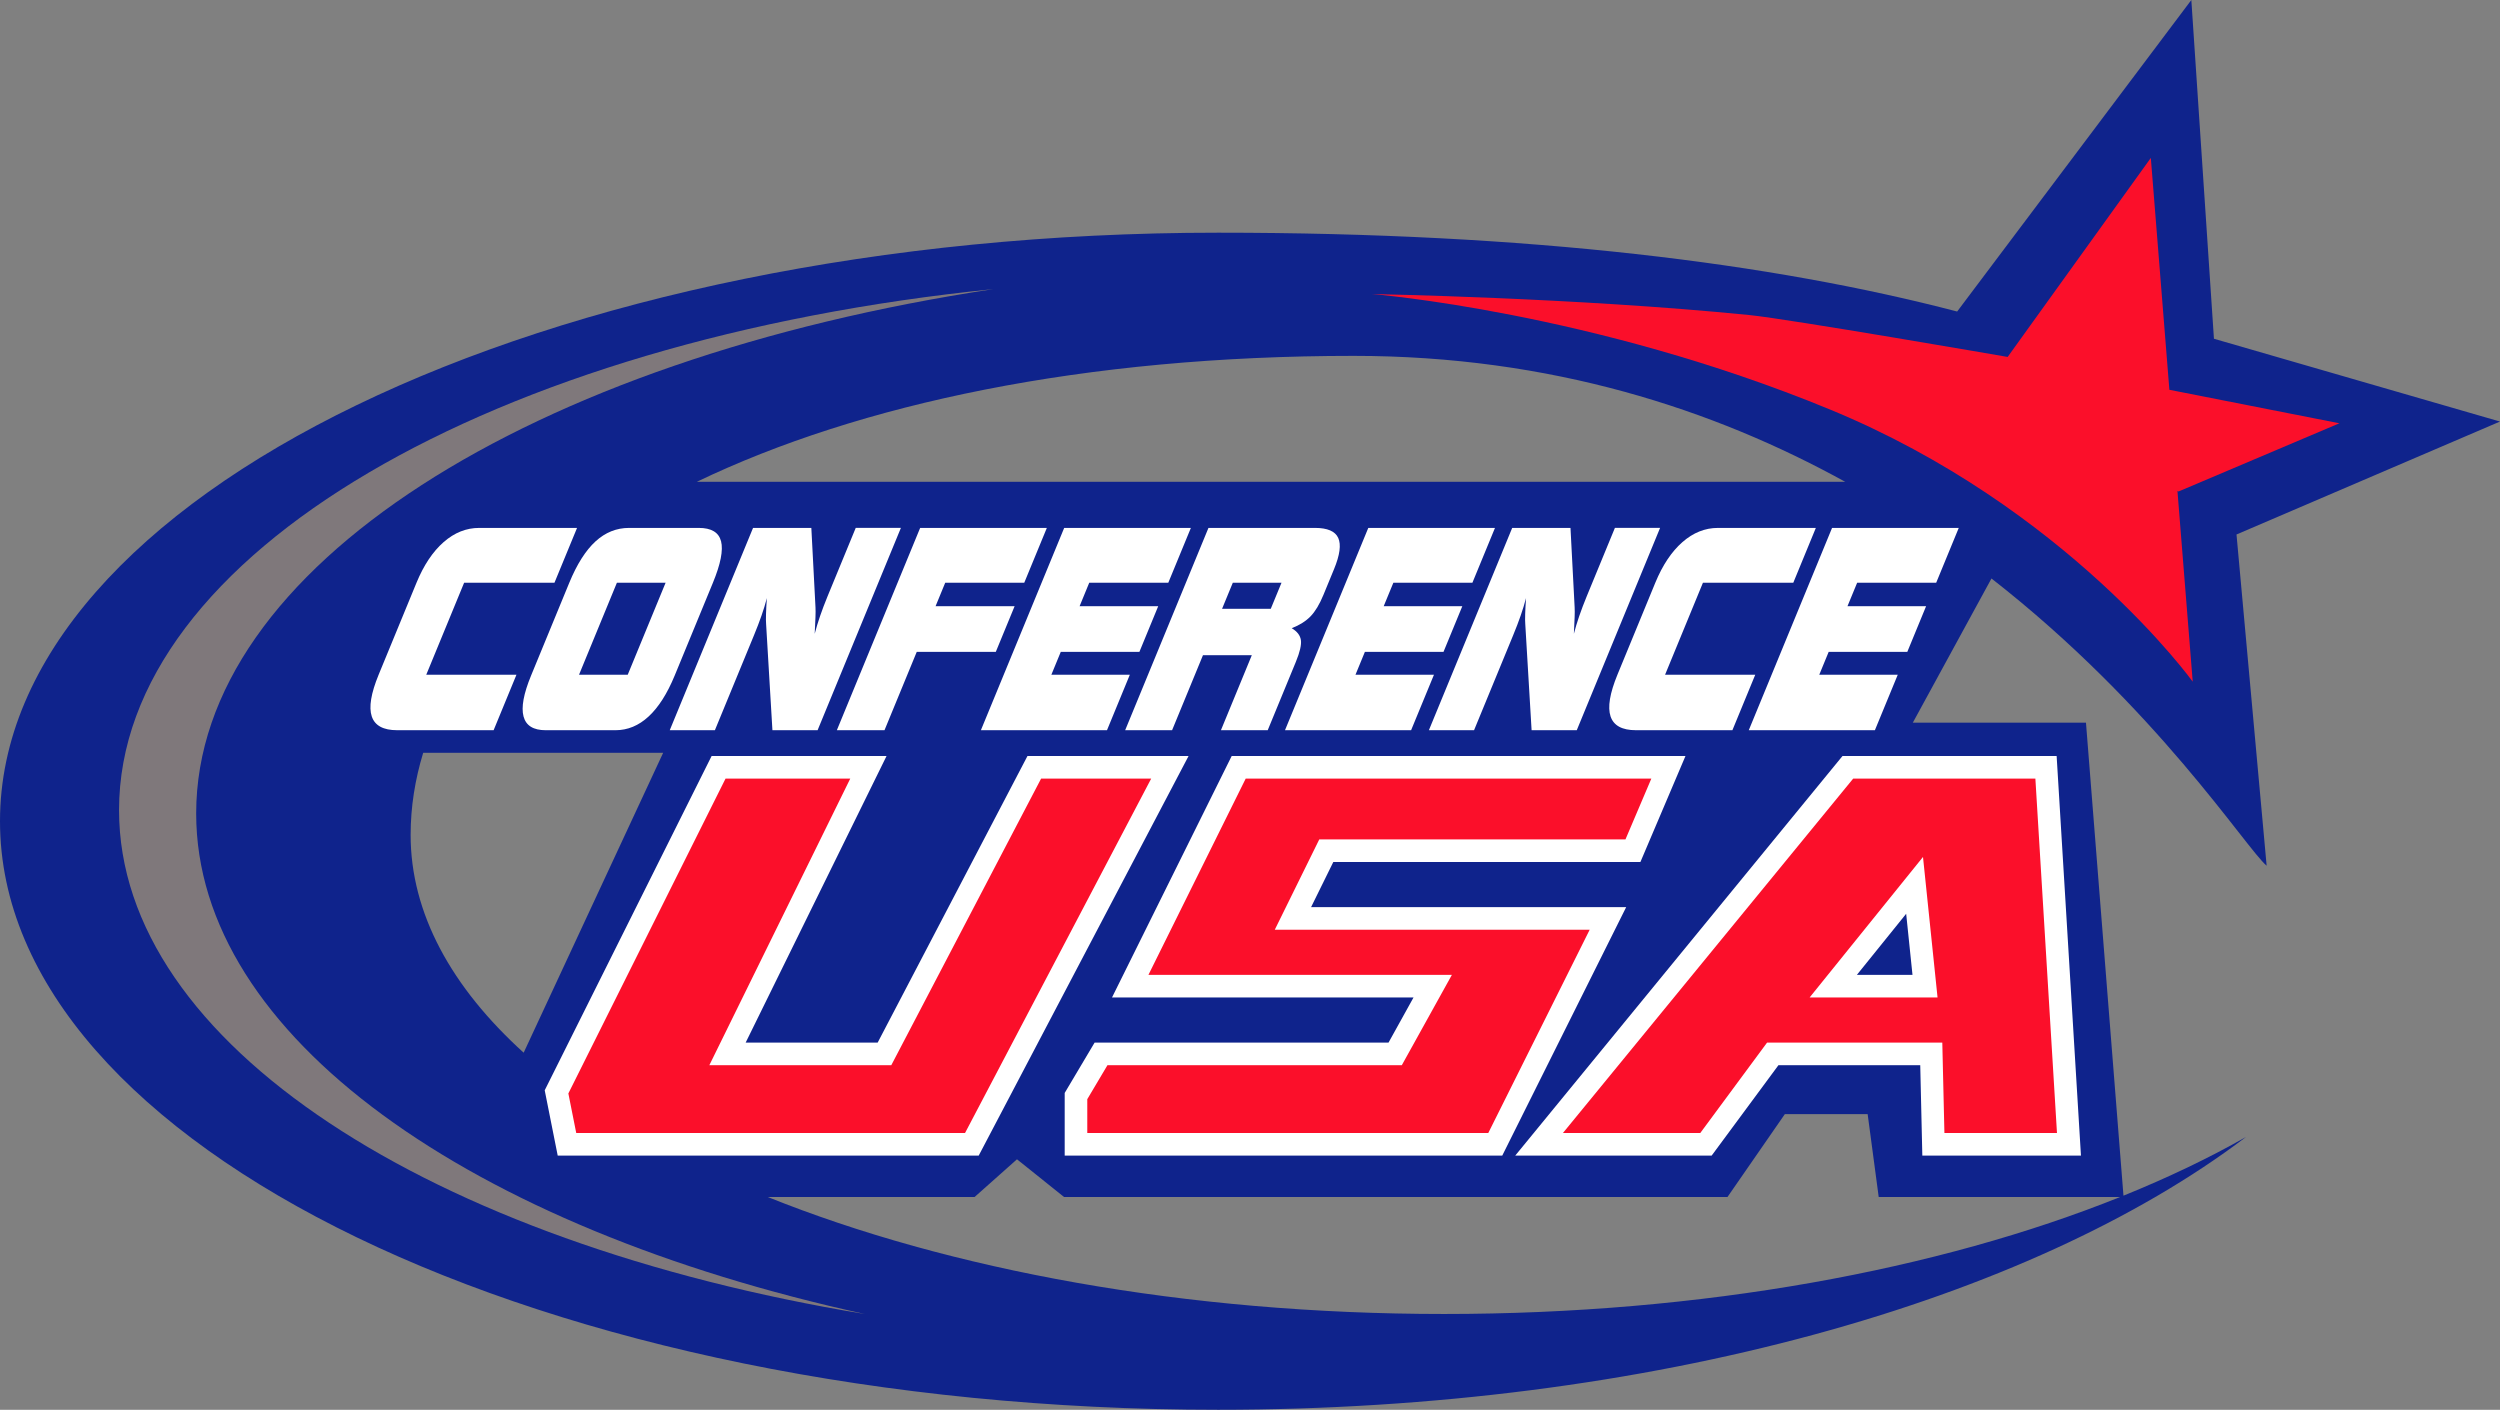 <?xml version="1.0" encoding="utf-8"?>
<!-- Generator: Adobe Illustrator 13.0.0, SVG Export Plug-In . SVG Version: 6.00 Build 14948)  -->
<!DOCTYPE svg PUBLIC "-//W3C//DTD SVG 1.0//EN" "http://www.w3.org/TR/2001/REC-SVG-20010904/DTD/svg10.dtd">
<svg version="1.0" xmlns="http://www.w3.org/2000/svg" xmlns:xlink="http://www.w3.org/1999/xlink" x="0px" y="0px"
	 width="238.001px" height="134.211px" viewBox="0 0 238.001 134.211" enable-background="new 0 0 238.001 134.211"
	 xml:space="preserve">
<rect x="0" y="0" width="238.001" height="134.211" fill="#808080" stroke="none"/>
<g id="Layer_4">
</g>
<g id="Layer_2">
	<path fill="#0F238C" d="M215.785,82.418l-2.869-31.535l25.085-10.751l-27.233-7.883L208.616,0l-22.294,29.657
		c-17.598-4.596-40.604-7.505-70.352-7.505C51.922,22.151,0,47.237,0,78.181c0,30.944,51.922,56.03,115.97,56.03
		c41.149,0,77.267-10.363,97.852-25.973c-3.535,2.014-7.448,3.881-11.667,5.59l-3.57-45.029h-16.484l7.488-13.727
		C205.32,67.347,213.778,80.711,215.785,82.418z M49.853,100.217c-6.863-6.222-10.761-13.264-10.761-20.732
		c0-2.668,0.421-5.277,1.196-7.818h22.845L49.853,100.217z M128.871,33.879c18.79,0,34.303,5.1,46.792,11.988H66.34
		C81.826,38.425,103.245,33.879,128.871,33.879z M201.846,113.952c-17.256,6.934-39.746,11.14-64.375,11.14
		c-24.631,0-47.129-4.206-64.388-11.14h19.702l4.032-3.586l4.479,3.586h63.163l5.458-7.885h7.884l1.052,7.885H201.846z"/>
	<g>
		<path fill="#FFFFFF" d="M37.807,69.516c-1.316,0-2.123-0.438-2.415-1.314c-0.292-0.875-0.074-2.197,0.653-3.966l3.607-8.761
			c0.688-1.671,1.548-2.959,2.578-3.863c1.03-0.903,2.159-1.354,3.384-1.354h9.321l-2.149,5.218h-8.6l-3.607,8.761h8.587
			l-2.174,5.281H37.807z"/>
		<path fill="#FFFFFF" d="M64.231,64.312c-0.712,1.727-1.539,3.026-2.482,3.896c-0.944,0.874-1.996,1.309-3.157,1.309h-6.639
			c-1.174,0-1.879-0.435-2.112-1.309c-0.233-0.87,0.006-2.169,0.718-3.896l3.638-8.837c0.727-1.764,1.558-3.074,2.494-3.933
			c0.935-0.856,2.001-1.285,3.193-1.285h6.64c1.197,0,1.903,0.424,2.121,1.273c0.218,0.849-0.041,2.165-0.774,3.945L64.231,64.312z
			 M55.124,64.235h4.636l3.607-8.761h-4.637L55.124,64.235z"/>
		<path fill="#FFFFFF" d="M63.761,69.516l7.93-19.259h5.549l0.396,7.578c0.013,0.236,0.011,0.541-0.003,0.919
			c-0.015,0.377-0.039,0.907-0.073,1.586c0.139-0.536,0.309-1.098,0.508-1.681c0.199-0.583,0.441-1.219,0.723-1.908l2.675-6.495h4.3
			l-7.93,19.259h-4.301l-0.6-10.083c-0.02-0.217-0.023-0.547-0.01-0.989c0.013-0.439,0.04-0.941,0.081-1.504
			c-0.139,0.538-0.31,1.094-0.51,1.668c-0.201,0.576-0.44,1.203-0.721,1.882l-3.716,9.025H63.761z"/>
		<path fill="#FFFFFF" d="M79.669,69.516l7.93-19.259H99.66l-2.149,5.218h-7.525l-0.92,2.238h7.525l-1.791,4.348h-7.526
			l-3.069,7.456H79.669z"/>
		<path fill="#FFFFFF" d="M93.381,69.516l7.93-19.259h12.061l-2.149,5.218h-7.526l-0.92,2.238h7.484l-1.791,4.348h-7.485
			l-0.896,2.175h7.471l-2.174,5.281H93.381z"/>
		<path fill="#FFFFFF" d="M107.116,69.516l7.93-19.259h10.14c1.185,0,1.923,0.317,2.213,0.952c0.29,0.635,0.158,1.625-0.396,2.969
			l-1.01,2.452c-0.37,0.9-0.778,1.58-1.225,2.042c-0.446,0.462-1.045,0.84-1.796,1.134c0.514,0.303,0.805,0.678,0.873,1.124
			c0.067,0.447-0.092,1.14-0.48,2.083l-2.678,6.504h-4.454l2.941-7.145h-4.65l-2.941,7.145H107.116z M116.341,57.96h4.636
			l1.024-2.486h-4.636L116.341,57.96z"/>
		<path fill="#FFFFFF" d="M122.332,69.516l7.93-19.259h12.061l-2.149,5.218h-7.525l-0.921,2.238h7.484l-1.791,4.348h-7.484
			l-0.895,2.175h7.471l-2.175,5.281H122.332z"/>
		<path fill="#FFFFFF" d="M136.031,69.516l7.931-19.259h5.549l0.396,7.578c0.014,0.236,0.012,0.541-0.002,0.919
			c-0.016,0.377-0.039,0.907-0.072,1.586c0.138-0.536,0.308-1.098,0.507-1.681c0.2-0.583,0.441-1.219,0.724-1.908l2.675-6.495h4.302
			l-7.931,19.259h-4.301l-0.601-10.083c-0.02-0.217-0.023-0.547-0.01-0.989c0.014-0.439,0.04-0.941,0.081-1.504
			c-0.14,0.538-0.312,1.094-0.511,1.668c-0.2,0.576-0.439,1.203-0.72,1.882l-3.716,9.025H136.031z"/>
		<path fill="#FFFFFF" d="M155.741,69.516c-1.317,0-2.122-0.438-2.415-1.314c-0.293-0.875-0.074-2.197,0.652-3.966l3.608-8.761
			c0.688-1.671,1.548-2.959,2.578-3.863c1.03-0.903,2.157-1.354,3.383-1.354h9.322l-2.146,5.218h-8.602l-3.606,8.761h8.585
			l-2.175,5.281H155.741z"/>
		<path fill="#FFFFFF" d="M166.484,69.516l7.929-19.259h12.062l-2.148,5.218h-7.525l-0.922,2.238h7.484l-1.789,4.348h-7.485
			l-0.896,2.175h7.472l-2.176,5.281H166.484z"/>
	</g>
	<polygon fill="#FB0F2A" points="68.411,73.046 82.674,73.046 69.258,100.334 84.204,100.334 98.467,73.046 111.374,73.046 
		92.524,108.935 53.976,108.935 52.984,103.948 	"/>
	<path fill="#FFFFFF" d="M111.374,71.972H97.816c0,0-13.686,26.182-14.264,27.287c-1.048,0-9.998,0-12.566,0
		C72.341,96.501,84.4,71.972,84.4,71.972H67.746l-15.889,31.826l1.237,6.213h40.081l19.978-38.039H111.374z M109.595,74.122
		c-1.488,2.832-17.161,32.674-17.722,33.737c-1.226,0-35.36,0-37.016,0c-0.215-1.078-0.648-3.255-0.749-3.761
		c0.316-0.631,14.401-28.844,14.965-29.977c1.055,0,9.347,0,11.873,0c-1.354,2.757-13.416,27.285-13.416,27.285h17.322
		c0,0,13.686-26.18,14.263-27.285C100.122,74.122,107.105,74.122,109.595,74.122z"/>
	<polygon fill="#FB0F2A" points="117.924,73.046 158.835,73.046 155.459,80.983 126.265,80.983 123.088,87.434 153.076,87.434 
		142.352,108.935 102.434,108.935 102.434,104.345 104.818,100.334 132.819,100.334 136.394,93.883 107.597,93.883 	"/>
	<path fill="#FFFFFF" d="M158.835,71.972h-41.578l-11.393,22.987c0,0,25.502,0,28.705,0c-0.888,1.601-2.01,3.626-2.383,4.3
		c-1.211,0-27.981,0-27.981,0l-2.846,4.79v5.962h41.657l11.797-23.652c0,0-26.929,0-29.997,0c0.772-1.569,1.76-3.574,2.117-4.299
		c1.277,0,29.236,0,29.236,0l4.289-10.087H158.835z M157.209,74.122c-0.753,1.771-2.089,4.912-2.463,5.787c-1.353,0-29.15,0-29.15,0
		l-4.236,8.6c0,0,26.895,0,29.979,0c-1.296,2.597-9.133,18.31-9.653,19.351c-1.25,0-36.175,0-38.176,0c0-1.154,0-2.831,0-3.218
		c0.228-0.385,1.482-2.496,1.92-3.234c1.17,0,28.023,0,28.023,0l4.766-8.598c0,0-25.828,0-28.889,0
		c1.277-2.577,8.747-17.646,9.262-18.688C119.83,74.122,154.263,74.122,157.209,74.122z"/>
	<path fill="#FB0F2A" d="M194.78,73.046h-18.865l-29.393,35.889h15.887l6.356-8.601h15.093l0.2,8.601h12.907L194.78,73.046z
		 M174.524,93.883l7.745-9.596l0.992,9.596H174.524z"/>
	<path fill="#FFFFFF" d="M194.78,71.972h-19.373l-31.154,38.039h18.699c0,0,5.776-7.816,6.356-8.604c0.936,0,11.75,0,13.5,0
		c0.037,1.619,0.198,8.604,0.198,8.604h15.101l-2.315-38.039H194.78z M193.768,74.122c0.113,1.845,1.931,31.661,2.057,33.737
		c-1.73,0-9.115,0-10.716,0c-0.039-1.618-0.201-8.601-0.201-8.601h-16.684c0,0-5.775,7.815-6.354,8.601c-0.864,0-9.874,0-13.076,0
		c2.57-3.14,27.031-33.004,27.631-33.737C177.335,74.122,192.009,74.122,193.768,74.122z"/>
	<path fill="#FFFFFF" d="M181.433,83.612l-9.156,11.347h12.178l-1.385-13.376L181.433,83.612z M181.468,86.992
		c0.237,2.295,0.472,4.558,0.602,5.817c-1.247,0-3.271,0-5.295,0C178.174,91.075,179.902,88.932,181.468,86.992z"/>
</g>
<g id="Layer_3">
	<path fill="#7F787B" d="M18.676,77.443c0-23.438,31.917-43.274,75.897-49.921c-47.541,4.828-83.24,25.2-83.24,49.604
		c0,22.261,29.709,41.157,71.006,47.972C44.805,116.885,18.676,98.645,18.676,77.443z"/>
	<path fill="#FB0F2A" d="M207.398,46.79l15.313-6.493l-16.186-3.189l-1.766-22.075l-13.63,18.948c0,0-20.837-3.613-24.601-3.989
		c-16.621-1.662-35.902-1.995-35.902-1.995s20.941,1.661,43.549,10.971c22.606,9.309,34.573,25.93,34.573,25.93l-1.454-18.159
		L207.398,46.79z"/>
</g>
</svg>
